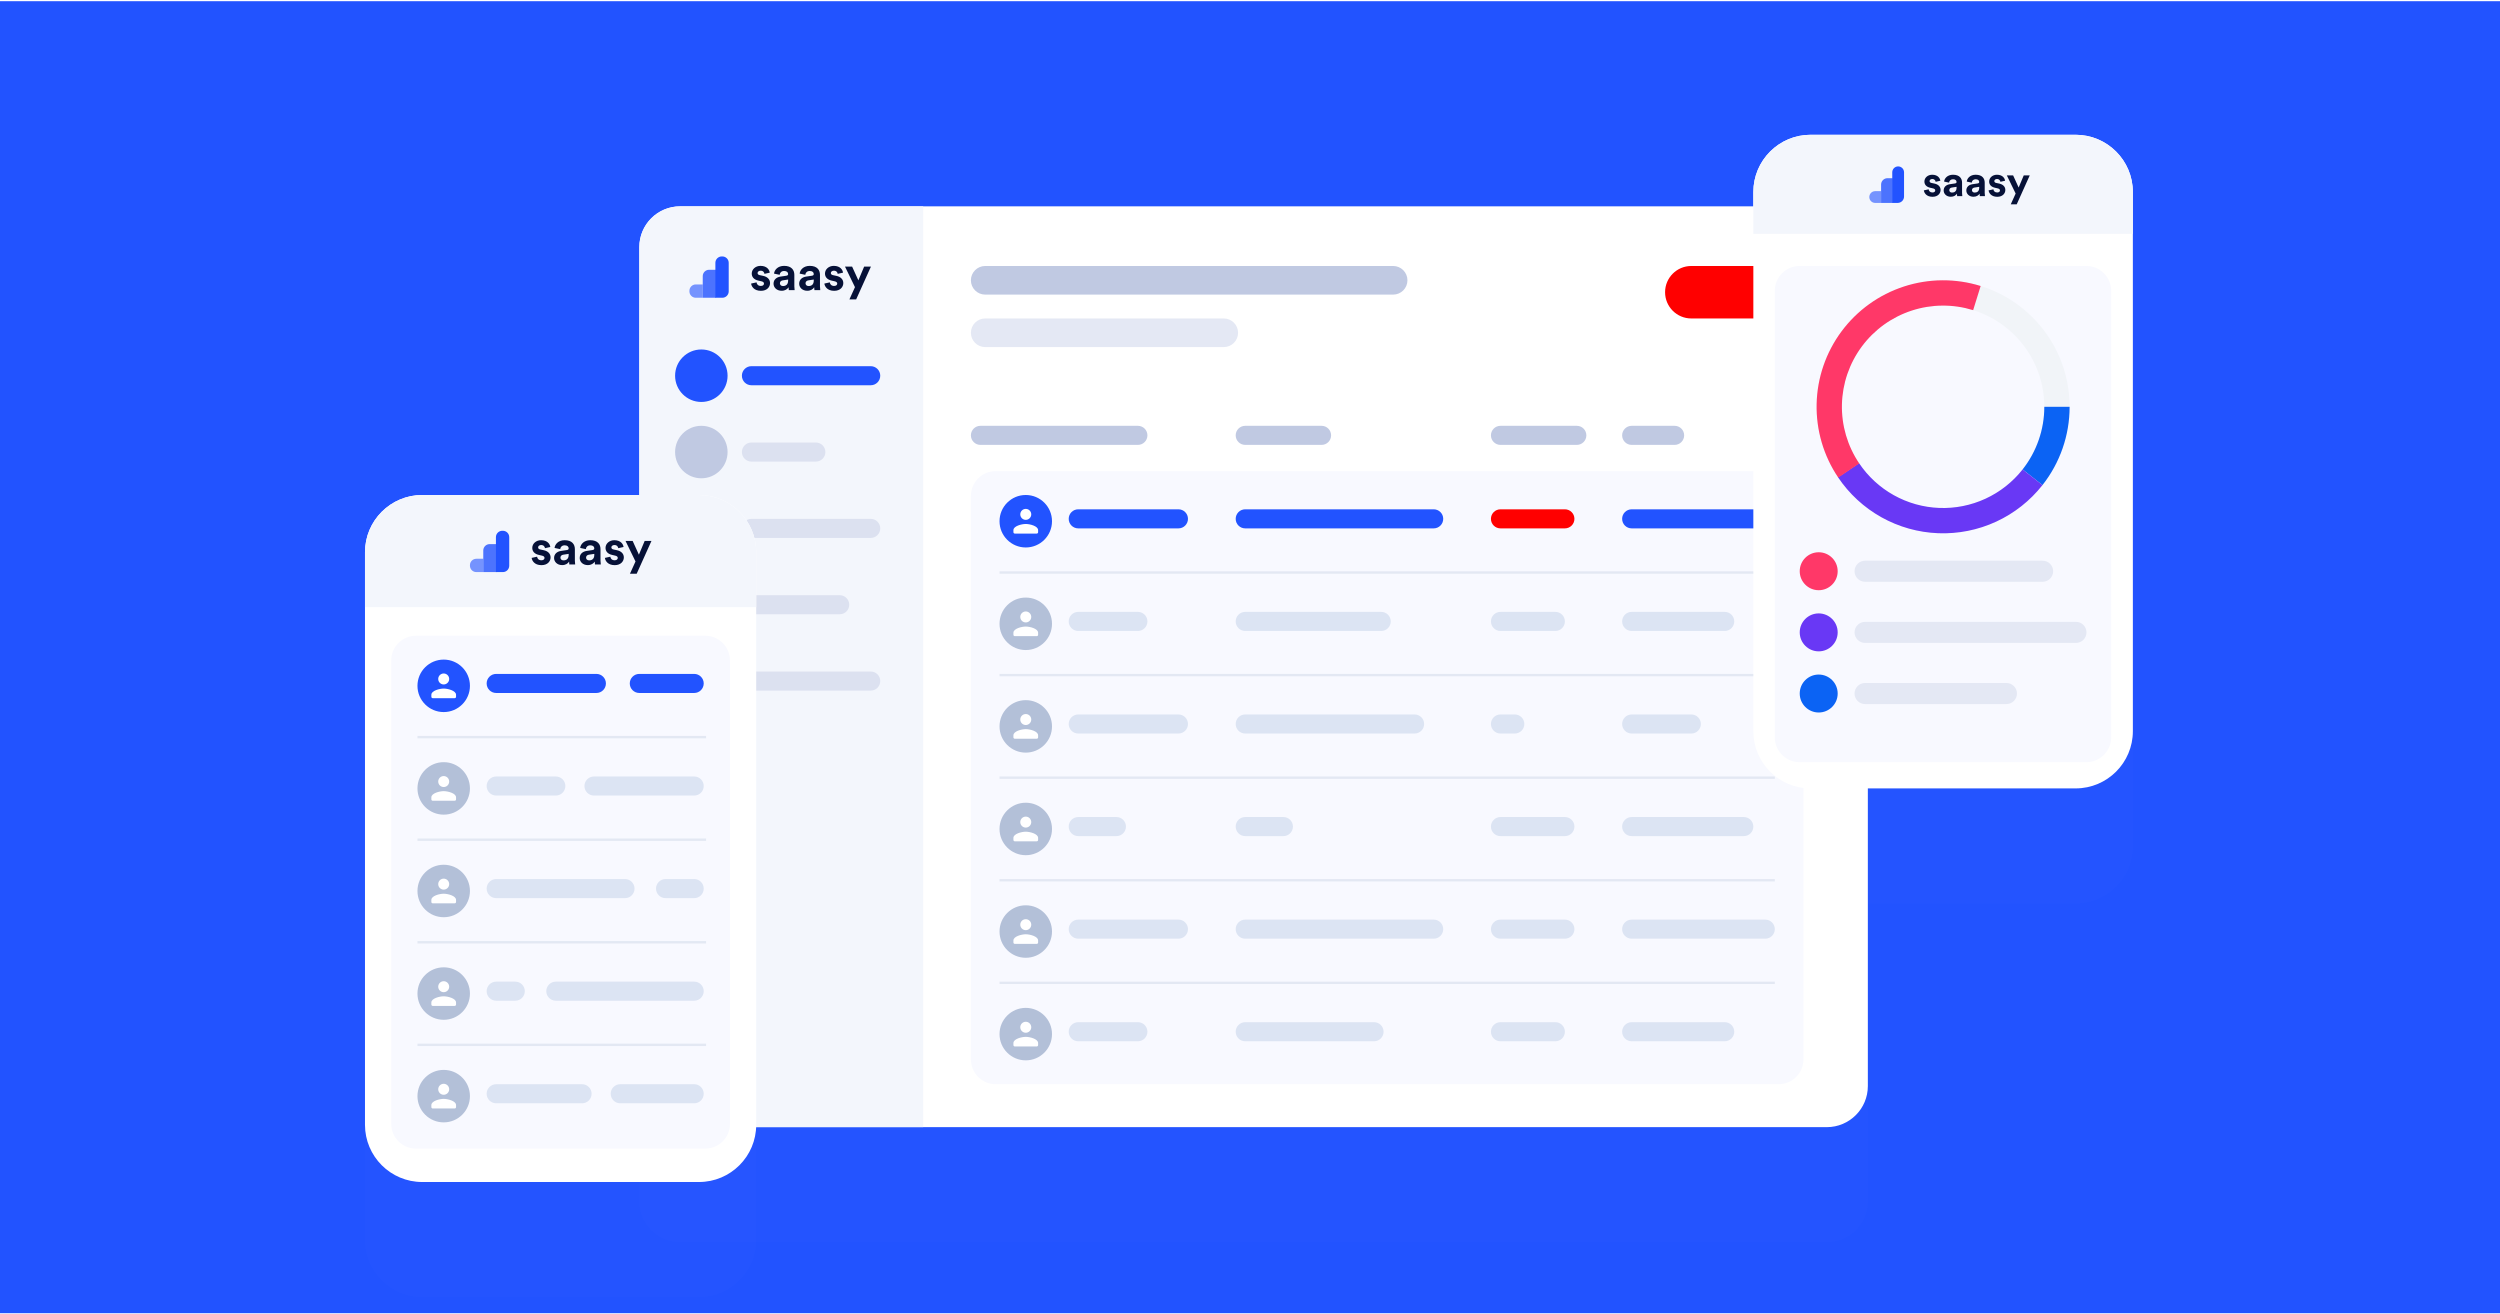 <svg width="1048" height="551" viewBox="0 0 1048 551" fill="none" xmlns="http://www.w3.org/2000/svg">
<g clip-path="url(#clip0)">
<path d="M1048 0.5H0V550.5H1048V0.5Z" fill="white"/>
<path d="M1048 0.5H0V550.5H1048V0.5Z" fill="#2253FF"/>
<g filter="url(#filter0_ddd)">
<path d="M765.786 86.5H285.214C275.707 86.5 268 94.207 268 103.714V455.286C268 464.793 275.707 472.5 285.214 472.5H765.786C775.293 472.5 783 464.793 783 455.286V103.714C783 94.207 775.293 86.5 765.786 86.5Z" fill="white" fill-opacity="0.01"/>
</g>
<path d="M765.786 86.5H285.214C275.707 86.5 268 94.207 268 103.714V455.286C268 464.793 275.707 472.5 285.214 472.5H765.786C775.293 472.5 783 464.793 783 455.286V103.714C783 94.207 775.293 86.5 765.786 86.5Z" fill="white"/>
<path d="M745.609 197.5H417.391C411.652 197.5 407 202.152 407 207.891V444.109C407 449.848 411.652 454.5 417.391 454.5H745.609C751.348 454.5 756 449.848 756 444.109V207.891C756 202.152 751.348 197.5 745.609 197.5Z" fill="#F8F9FF"/>
<path d="M419 240H744" stroke="#E3E8F3"/>
<path d="M419 283H744" stroke="#E3E8F3"/>
<path d="M419 326H744" stroke="#E3E8F3"/>
<path d="M419 369H744" stroke="#E3E8F3"/>
<path d="M419 412H744" stroke="#E3E8F3"/>
<path d="M477 178.5H411C408.791 178.5 407 180.291 407 182.5C407 184.709 408.791 186.5 411 186.5H477C479.209 186.5 481 184.709 481 182.5C481 180.291 479.209 178.5 477 178.5Z" fill="#C0C9E2"/>
<path d="M554 178.5H522C519.791 178.5 518 180.291 518 182.5C518 184.709 519.791 186.5 522 186.5H554C556.209 186.5 558 184.709 558 182.5C558 180.291 556.209 178.5 554 178.5Z" fill="#C0C9E2"/>
<path d="M661 178.5H629C626.791 178.5 625 180.291 625 182.5C625 184.709 626.791 186.5 629 186.5H661C663.209 186.5 665 184.709 665 182.5C665 180.291 663.209 178.5 661 178.5Z" fill="#C0C9E2"/>
<path d="M702 178.5H684C681.791 178.5 680 180.291 680 182.5C680 184.709 681.791 186.5 684 186.5H702C704.209 186.5 706 184.709 706 182.5C706 180.291 704.209 178.5 702 178.5Z" fill="#C0C9E2"/>
<path d="M494 213.5H452C449.791 213.5 448 215.291 448 217.5C448 219.709 449.791 221.5 452 221.5H494C496.209 221.5 498 219.709 498 217.5C498 215.291 496.209 213.5 494 213.5Z" fill="#2253FF"/>
<path d="M477 256.5H452C449.791 256.5 448 258.291 448 260.5C448 262.709 449.791 264.5 452 264.5H477C479.209 264.5 481 262.709 481 260.5C481 258.291 479.209 256.5 477 256.5Z" fill="#DCE4F3"/>
<path d="M494 299.5H452C449.791 299.5 448 301.291 448 303.5C448 305.709 449.791 307.5 452 307.5H494C496.209 307.5 498 305.709 498 303.5C498 301.291 496.209 299.5 494 299.5Z" fill="#DCE4F3"/>
<path d="M468 342.5H452C449.791 342.5 448 344.291 448 346.5C448 348.709 449.791 350.5 452 350.5H468C470.209 350.5 472 348.709 472 346.5C472 344.291 470.209 342.5 468 342.5Z" fill="#DCE4F3"/>
<path d="M494 385.5H452C449.791 385.5 448 387.291 448 389.5C448 391.709 449.791 393.5 452 393.5H494C496.209 393.5 498 391.709 498 389.5C498 387.291 496.209 385.5 494 385.5Z" fill="#DCE4F3"/>
<path d="M477 428.5H452C449.791 428.5 448 430.291 448 432.5C448 434.709 449.791 436.5 452 436.5H477C479.209 436.5 481 434.709 481 432.5C481 430.291 479.209 428.5 477 428.5Z" fill="#DCE4F3"/>
<path d="M601 213.5H522C519.791 213.5 518 215.291 518 217.5C518 219.709 519.791 221.5 522 221.5H601C603.209 221.5 605 219.709 605 217.5C605 215.291 603.209 213.5 601 213.5Z" fill="#2253FF"/>
<path d="M579 256.5H522C519.791 256.5 518 258.291 518 260.5C518 262.709 519.791 264.5 522 264.5H579C581.209 264.5 583 262.709 583 260.5C583 258.291 581.209 256.5 579 256.5Z" fill="#DCE4F3"/>
<path d="M593 299.5H522C519.791 299.5 518 301.291 518 303.5C518 305.709 519.791 307.5 522 307.5H593C595.209 307.5 597 305.709 597 303.5C597 301.291 595.209 299.5 593 299.5Z" fill="#DCE4F3"/>
<path d="M538 342.5H522C519.791 342.5 518 344.291 518 346.5C518 348.709 519.791 350.5 522 350.5H538C540.209 350.5 542 348.709 542 346.5C542 344.291 540.209 342.5 538 342.5Z" fill="#DCE4F3"/>
<path d="M601 385.5H522C519.791 385.5 518 387.291 518 389.5C518 391.709 519.791 393.5 522 393.5H601C603.209 393.5 605 391.709 605 389.5C605 387.291 603.209 385.5 601 385.5Z" fill="#DCE4F3"/>
<path d="M576 428.5H522C519.791 428.5 518 430.291 518 432.5C518 434.709 519.791 436.5 522 436.5H576C578.209 436.5 580 434.709 580 432.5C580 430.291 578.209 428.5 576 428.5Z" fill="#DCE4F3"/>
<path d="M656 213.5H629C626.791 213.5 625 215.291 625 217.5C625 219.709 626.791 221.5 629 221.5H656C658.209 221.5 660 219.709 660 217.5C660 215.291 658.209 213.5 656 213.5Z" fill="#FF0000"/>
<path d="M652 256.5H629C626.791 256.5 625 258.291 625 260.5C625 262.709 626.791 264.5 629 264.5H652C654.209 264.5 656 262.709 656 260.5C656 258.291 654.209 256.5 652 256.5Z" fill="#DCE4F3"/>
<path d="M635 299.5H629C626.791 299.5 625 301.291 625 303.5C625 305.709 626.791 307.5 629 307.5H635C637.209 307.5 639 305.709 639 303.5C639 301.291 637.209 299.5 635 299.5Z" fill="#DCE4F3"/>
<path d="M656 342.5H629C626.791 342.5 625 344.291 625 346.5C625 348.709 626.791 350.5 629 350.5H656C658.209 350.5 660 348.709 660 346.5C660 344.291 658.209 342.5 656 342.5Z" fill="#DCE4F3"/>
<path d="M656 385.5H629C626.791 385.5 625 387.291 625 389.5C625 391.709 626.791 393.5 629 393.5H656C658.209 393.5 660 391.709 660 389.5C660 387.291 658.209 385.5 656 385.5Z" fill="#DCE4F3"/>
<path d="M652 428.5H629C626.791 428.5 625 430.291 625 432.5C625 434.709 626.791 436.5 629 436.5H652C654.209 436.5 656 434.709 656 432.5C656 430.291 654.209 428.5 652 428.5Z" fill="#DCE4F3"/>
<path d="M740 213.5H684C681.791 213.5 680 215.291 680 217.5C680 219.709 681.791 221.5 684 221.5H740C742.209 221.5 744 219.709 744 217.5C744 215.291 742.209 213.5 740 213.5Z" fill="#2253FF"/>
<path d="M723 256.5H684C681.791 256.5 680 258.291 680 260.5C680 262.709 681.791 264.5 684 264.5H723C725.209 264.5 727 262.709 727 260.5C727 258.291 725.209 256.5 723 256.5Z" fill="#DCE4F3"/>
<path d="M709 299.5H684C681.791 299.5 680 301.291 680 303.5C680 305.709 681.791 307.5 684 307.5H709C711.209 307.5 713 305.709 713 303.5C713 301.291 711.209 299.5 709 299.5Z" fill="#DCE4F3"/>
<path d="M731 342.5H684C681.791 342.5 680 344.291 680 346.5C680 348.709 681.791 350.5 684 350.5H731C733.209 350.5 735 348.709 735 346.5C735 344.291 733.209 342.5 731 342.5Z" fill="#DCE4F3"/>
<path d="M740 385.5H684C681.791 385.5 680 387.291 680 389.5C680 391.709 681.791 393.5 684 393.5H740C742.209 393.5 744 391.709 744 389.5C744 387.291 742.209 385.5 740 385.5Z" fill="#DCE4F3"/>
<path d="M723 428.5H684C681.791 428.5 680 430.291 680 432.5C680 434.709 681.791 436.5 684 436.5H723C725.209 436.5 727 434.709 727 432.5C727 430.291 725.209 428.5 723 428.5Z" fill="#DCE4F3"/>
<path d="M430 229.5C436.075 229.5 441 224.575 441 218.5C441 212.425 436.075 207.5 430 207.5C423.925 207.5 419 212.425 419 218.5C419 224.575 423.925 229.5 430 229.5Z" fill="#2253FF"/>
<path d="M432.3 215.624C432.3 216.896 431.271 217.925 429.999 217.925C428.728 217.925 427.699 216.896 427.699 215.624C427.699 214.353 428.728 213.324 429.999 213.324C431.271 213.324 432.3 214.353 432.3 215.624Z" fill="white"/>
<path d="M430 219.649C428.272 219.649 424.824 220.516 424.824 222.237V223.1C424.824 223.416 425.083 223.675 425.399 223.675H434.6C434.917 223.675 435.175 223.416 435.175 223.1V222.237C435.175 220.516 431.727 219.649 430 219.649Z" fill="white"/>
<path d="M430 272.5C436.075 272.5 441 267.575 441 261.5C441 255.425 436.075 250.5 430 250.5C423.925 250.5 419 255.425 419 261.5C419 267.575 423.925 272.5 430 272.5Z" fill="#B3C0D8"/>
<path d="M432.3 258.624C432.3 259.896 431.271 260.925 429.999 260.925C428.728 260.925 427.699 259.896 427.699 258.624C427.699 257.353 428.728 256.324 429.999 256.324C431.271 256.324 432.3 257.353 432.3 258.624Z" fill="white"/>
<path d="M430 262.649C428.272 262.649 424.824 263.516 424.824 265.237V266.1C424.824 266.416 425.083 266.675 425.399 266.675H434.6C434.917 266.675 435.175 266.416 435.175 266.1V265.237C435.175 263.516 431.727 262.649 430 262.649Z" fill="white"/>
<path d="M430 315.5C436.075 315.5 441 310.575 441 304.5C441 298.425 436.075 293.5 430 293.5C423.925 293.5 419 298.425 419 304.5C419 310.575 423.925 315.5 430 315.5Z" fill="#B3C0D8"/>
<path d="M432.3 301.624C432.3 302.896 431.271 303.925 429.999 303.925C428.728 303.925 427.699 302.896 427.699 301.624C427.699 300.353 428.728 299.324 429.999 299.324C431.271 299.324 432.3 300.353 432.3 301.624Z" fill="white"/>
<path d="M430 305.649C428.272 305.649 424.824 306.516 424.824 308.237V309.1C424.824 309.416 425.083 309.675 425.399 309.675H434.6C434.917 309.675 435.175 309.416 435.175 309.1V308.237C435.175 306.516 431.727 305.649 430 305.649Z" fill="white"/>
<path d="M430 358.5C436.075 358.5 441 353.575 441 347.5C441 341.425 436.075 336.5 430 336.5C423.925 336.5 419 341.425 419 347.5C419 353.575 423.925 358.5 430 358.5Z" fill="#B3C0D8"/>
<path d="M432.3 344.624C432.3 345.896 431.271 346.925 429.999 346.925C428.728 346.925 427.699 345.896 427.699 344.624C427.699 343.353 428.728 342.324 429.999 342.324C431.271 342.324 432.3 343.353 432.3 344.624Z" fill="white"/>
<path d="M430 348.649C428.272 348.649 424.824 349.516 424.824 351.237V352.1C424.824 352.416 425.083 352.675 425.399 352.675H434.6C434.917 352.675 435.175 352.416 435.175 352.1V351.237C435.175 349.516 431.727 348.649 430 348.649Z" fill="white"/>
<path d="M430 401.5C436.075 401.5 441 396.575 441 390.5C441 384.425 436.075 379.5 430 379.5C423.925 379.5 419 384.425 419 390.5C419 396.575 423.925 401.5 430 401.5Z" fill="#B3C0D8"/>
<path d="M432.3 387.624C432.3 388.896 431.271 389.925 429.999 389.925C428.728 389.925 427.699 388.896 427.699 387.624C427.699 386.353 428.728 385.324 429.999 385.324C431.271 385.324 432.3 386.353 432.3 387.624Z" fill="white"/>
<path d="M430 391.649C428.272 391.649 424.824 392.516 424.824 394.237V395.1C424.824 395.416 425.083 395.675 425.399 395.675H434.6C434.917 395.675 435.175 395.416 435.175 395.1V394.237C435.175 392.516 431.727 391.649 430 391.649Z" fill="white"/>
<path d="M430 444.5C436.075 444.5 441 439.575 441 433.5C441 427.425 436.075 422.5 430 422.5C423.925 422.5 419 427.425 419 433.5C419 439.575 423.925 444.5 430 444.5Z" fill="#B3C0D8"/>
<path d="M432.3 430.624C432.3 431.896 431.271 432.925 429.999 432.925C428.728 432.925 427.699 431.896 427.699 430.624C427.699 429.353 428.728 428.324 429.999 428.324C431.271 428.324 432.3 429.353 432.3 430.624Z" fill="white"/>
<path d="M430 434.649C428.272 434.649 424.824 435.516 424.824 437.237V438.1C424.824 438.416 425.083 438.675 425.399 438.675H434.6C434.917 438.675 435.175 438.416 435.175 438.1V437.237C435.175 435.516 431.727 434.649 430 434.649Z" fill="white"/>
<path d="M584 111.5H413C409.686 111.5 407 114.186 407 117.5C407 120.814 409.686 123.5 413 123.5H584C587.314 123.5 590 120.814 590 117.5C590 114.186 587.314 111.5 584 111.5Z" fill="#C0C9E2"/>
<path d="M745 111.5H709C702.925 111.5 698 116.425 698 122.5C698 128.575 702.925 133.5 709 133.5H745C751.075 133.5 756 128.575 756 122.5C756 116.425 751.075 111.5 745 111.5Z" fill="#FF0000"/>
<path d="M513 133.5H413C409.686 133.5 407 136.186 407 139.5C407 142.814 409.686 145.5 413 145.5H513C516.314 145.5 519 142.814 519 139.5C519 136.186 516.314 133.5 513 133.5Z" fill="#E4E8F4"/>
<path d="M268 103.5C268 94.111 275.611 86.5 285 86.5H387V472.5H285C275.611 472.5 268 464.889 268 455.5V103.5Z" fill="#F3F6FC"/>
<path d="M314.87 118.867C314.99 119.989 316.012 121.913 318.978 121.913C321.564 121.913 322.806 120.27 322.806 118.667C322.806 117.224 321.824 116.041 319.88 115.641L318.477 115.34C317.936 115.24 317.576 114.939 317.576 114.458C317.576 113.897 318.137 113.476 318.838 113.476C319.96 113.476 320.381 114.218 320.461 114.799L322.686 114.298C322.566 113.236 321.624 111.452 318.818 111.452C316.694 111.452 315.131 112.915 315.131 114.679C315.131 116.061 315.992 117.204 317.896 117.625L319.199 117.925C319.96 118.085 320.261 118.446 320.261 118.887C320.261 119.408 319.84 119.869 318.958 119.869C317.796 119.869 317.215 119.148 317.155 118.366L314.87 118.867Z" fill="#061137"/>
<path d="M324.27 118.927C324.27 120.47 325.552 121.893 327.656 121.893C329.119 121.893 330.061 121.212 330.562 120.43C330.562 120.811 330.602 121.352 330.662 121.613H333.107C333.047 121.272 332.987 120.57 332.987 120.049V115.2C332.987 113.216 331.825 111.452 328.698 111.452C326.053 111.452 324.63 113.156 324.47 114.699L326.835 115.2C326.915 114.338 327.556 113.596 328.719 113.596C329.841 113.596 330.382 114.178 330.382 114.879C330.382 115.22 330.201 115.5 329.64 115.58L327.215 115.941C325.572 116.182 324.27 117.164 324.27 118.927ZM328.218 119.909C327.356 119.909 326.935 119.348 326.935 118.767C326.935 118.005 327.476 117.625 328.157 117.524L330.382 117.184V117.625C330.382 119.368 329.34 119.909 328.218 119.909Z" fill="#061137"/>
<path d="M335.014 118.927C335.014 120.47 336.296 121.893 338.401 121.893C339.864 121.893 340.805 121.212 341.306 120.43C341.306 120.811 341.346 121.352 341.407 121.613H343.852C343.791 121.272 343.731 120.57 343.731 120.049V115.2C343.731 113.216 342.569 111.452 339.443 111.452C336.797 111.452 335.375 113.156 335.214 114.699L337.579 115.2C337.659 114.338 338.3 113.596 339.463 113.596C340.585 113.596 341.126 114.178 341.126 114.879C341.126 115.22 340.946 115.5 340.385 115.58L337.96 115.941C336.316 116.182 335.014 117.164 335.014 118.927ZM338.962 119.909C338.1 119.909 337.679 119.348 337.679 118.767C337.679 118.005 338.22 117.625 338.902 117.524L341.126 117.184V117.625C341.126 119.368 340.084 119.909 338.962 119.909Z" fill="#061137"/>
<path d="M345.576 118.867C345.696 119.989 346.718 121.913 349.684 121.913C352.27 121.913 353.512 120.27 353.512 118.667C353.512 117.224 352.53 116.041 350.586 115.641L349.183 115.34C348.642 115.24 348.282 114.939 348.282 114.458C348.282 113.897 348.843 113.476 349.544 113.476C350.666 113.476 351.087 114.218 351.167 114.799L353.392 114.298C353.272 113.236 352.33 111.452 349.524 111.452C347.4 111.452 345.837 112.915 345.837 114.679C345.837 116.061 346.698 117.204 348.602 117.625L349.905 117.925C350.666 118.085 350.967 118.446 350.967 118.887C350.967 119.408 350.546 119.869 349.664 119.869C348.502 119.869 347.921 119.148 347.861 118.366L345.576 118.867Z" fill="#061137"/>
<path d="M358.905 125.5L365.098 111.753H362.252L359.827 117.524L357.202 111.753H354.216L358.404 120.37L356.08 125.5H358.905Z" fill="#061137"/>
<path opacity="0.6" d="M289 121.912C289 120.433 290.199 119.234 291.678 119.234H294.587V124.822H291.678C290.199 124.822 289 123.623 289 122.144V121.912Z" fill="#2253FF"/>
<path opacity="0.8" d="M294.589 115.765C294.589 114.286 295.788 113.087 297.267 113.087H300.176V124.821H294.589V115.765Z" fill="#2253FF"/>
<path d="M299.888 110.178C299.888 108.699 301.087 107.5 302.565 107.5H302.797C304.276 107.5 305.475 108.699 305.475 110.178V122.143C305.475 123.622 304.276 124.821 302.797 124.821H299.888V110.178Z" fill="#2253FF"/>
<path d="M365 153.5H315C312.791 153.5 311 155.291 311 157.5C311 159.709 312.791 161.5 315 161.5H365C367.209 161.5 369 159.709 369 157.5C369 155.291 367.209 153.5 365 153.5Z" fill="#2253FF"/>
<path d="M294 168.5C300.075 168.5 305 163.575 305 157.5C305 151.425 300.075 146.5 294 146.5C287.925 146.5 283 151.425 283 157.5C283 163.575 287.925 168.5 294 168.5Z" fill="#2253FF"/>
<path d="M342 185.5H315C312.791 185.5 311 187.291 311 189.5C311 191.709 312.791 193.5 315 193.5H342C344.209 193.5 346 191.709 346 189.5C346 187.291 344.209 185.5 342 185.5Z" fill="#DCE1F0"/>
<path d="M294 200.5C300.075 200.5 305 195.575 305 189.5C305 183.425 300.075 178.5 294 178.5C287.925 178.5 283 183.425 283 189.5C283 195.575 287.925 200.5 294 200.5Z" fill="#C0C9E2"/>
<path d="M365 217.5H315C312.791 217.5 311 219.291 311 221.5C311 223.709 312.791 225.5 315 225.5H365C367.209 225.5 369 223.709 369 221.5C369 219.291 367.209 217.5 365 217.5Z" fill="#DCE1F0"/>
<path d="M294 232.5C300.075 232.5 305 227.575 305 221.5C305 215.425 300.075 210.5 294 210.5C287.925 210.5 283 215.425 283 221.5C283 227.575 287.925 232.5 294 232.5Z" fill="#C0C9E2"/>
<path d="M365 281.5H315C312.791 281.5 311 283.291 311 285.5C311 287.709 312.791 289.5 315 289.5H365C367.209 289.5 369 287.709 369 285.5C369 283.291 367.209 281.5 365 281.5Z" fill="#DCE1F0"/>
<path d="M294 296.5C300.075 296.5 305 291.575 305 285.5C305 279.425 300.075 274.5 294 274.5C287.925 274.5 283 279.425 283 285.5C283 291.575 287.925 296.5 294 296.5Z" fill="#C0C9E2"/>
<path d="M352 249.5H315C312.791 249.5 311 251.291 311 253.5C311 255.709 312.791 257.5 315 257.5H352C354.209 257.5 356 255.709 356 253.5C356 251.291 354.209 249.5 352 249.5Z" fill="#DCE1F0"/>
<path d="M294 264.5C300.075 264.5 305 259.575 305 253.5C305 247.425 300.075 242.5 294 242.5C287.925 242.5 283 247.425 283 253.5C283 259.575 287.925 264.5 294 264.5Z" fill="#C0C9E2"/>
<g filter="url(#filter1_ddd)">
<path d="M293 207.5H177C163.745 207.5 153 218.245 153 231.5V471.5C153 484.755 163.745 495.5 177 495.5H293C306.255 495.5 317 484.755 317 471.5V231.5C317 218.245 306.255 207.5 293 207.5Z" fill="white" fill-opacity="0.01"/>
</g>
<path d="M293 207.5H177C163.745 207.5 153 218.245 153 231.5V471.5C153 484.755 163.745 495.5 177 495.5H293C306.255 495.5 317 484.755 317 471.5V231.5C317 218.245 306.255 207.5 293 207.5Z" fill="white"/>
<path d="M153 231.5C153 218.245 163.745 207.5 177 207.5H293C306.255 207.5 317 218.245 317 231.5V254.5H153V231.5Z" fill="#F3F6FC"/>
<path d="M222.87 233.867C222.99 234.989 224.012 236.913 226.978 236.913C229.564 236.913 230.806 235.27 230.806 233.667C230.806 232.224 229.824 231.041 227.88 230.641L226.477 230.34C225.936 230.24 225.576 229.939 225.576 229.458C225.576 228.897 226.137 228.476 226.838 228.476C227.96 228.476 228.381 229.218 228.461 229.799L230.686 229.298C230.566 228.236 229.624 226.452 226.818 226.452C224.694 226.452 223.131 227.915 223.131 229.679C223.131 231.061 223.992 232.204 225.896 232.625L227.199 232.925C227.96 233.085 228.261 233.446 228.261 233.887C228.261 234.408 227.84 234.869 226.958 234.869C225.796 234.869 225.215 234.148 225.155 233.366L222.87 233.867Z" fill="#061137"/>
<path d="M232.27 233.927C232.27 235.47 233.552 236.893 235.656 236.893C237.119 236.893 238.061 236.212 238.562 235.43C238.562 235.811 238.602 236.352 238.662 236.613H241.107C241.047 236.272 240.987 235.57 240.987 235.049V230.2C240.987 228.216 239.825 226.452 236.698 226.452C234.053 226.452 232.63 228.156 232.47 229.699L234.835 230.2C234.915 229.338 235.556 228.596 236.719 228.596C237.841 228.596 238.382 229.178 238.382 229.879C238.382 230.22 238.201 230.5 237.64 230.58L235.215 230.941C233.572 231.182 232.27 232.164 232.27 233.927ZM236.218 234.909C235.356 234.909 234.935 234.348 234.935 233.767C234.935 233.005 235.476 232.625 236.157 232.524L238.382 232.184V232.625C238.382 234.368 237.34 234.909 236.218 234.909Z" fill="#061137"/>
<path d="M243.014 233.927C243.014 235.47 244.296 236.893 246.401 236.893C247.864 236.893 248.805 236.212 249.306 235.43C249.306 235.811 249.346 236.352 249.407 236.613H251.852C251.791 236.272 251.731 235.57 251.731 235.049V230.2C251.731 228.216 250.569 226.452 247.443 226.452C244.797 226.452 243.375 228.156 243.214 229.699L245.579 230.2C245.659 229.338 246.3 228.596 247.463 228.596C248.585 228.596 249.126 229.178 249.126 229.879C249.126 230.22 248.946 230.5 248.385 230.58L245.96 230.941C244.316 231.182 243.014 232.164 243.014 233.927ZM246.962 234.909C246.1 234.909 245.679 234.348 245.679 233.767C245.679 233.005 246.22 232.625 246.902 232.524L249.126 232.184V232.625C249.126 234.368 248.084 234.909 246.962 234.909Z" fill="#061137"/>
<path d="M253.576 233.867C253.696 234.989 254.718 236.913 257.684 236.913C260.27 236.913 261.512 235.27 261.512 233.667C261.512 232.224 260.53 231.041 258.586 230.641L257.183 230.34C256.642 230.24 256.282 229.939 256.282 229.458C256.282 228.897 256.843 228.476 257.544 228.476C258.666 228.476 259.087 229.218 259.167 229.799L261.392 229.298C261.272 228.236 260.33 226.452 257.524 226.452C255.4 226.452 253.837 227.915 253.837 229.679C253.837 231.061 254.698 232.204 256.602 232.625L257.905 232.925C258.666 233.085 258.967 233.446 258.967 233.887C258.967 234.408 258.546 234.869 257.664 234.869C256.502 234.869 255.921 234.148 255.861 233.366L253.576 233.867Z" fill="#061137"/>
<path d="M266.905 240.5L273.098 226.753H270.252L267.827 232.524L265.202 226.753H262.216L266.404 235.37L264.08 240.5H266.905Z" fill="#061137"/>
<path opacity="0.6" d="M197 236.912C197 235.433 198.199 234.234 199.678 234.234H202.587V239.822H199.678C198.199 239.822 197 238.623 197 237.144V236.912Z" fill="#2253FF"/>
<path opacity="0.8" d="M202.589 230.765C202.589 229.286 203.788 228.087 205.267 228.087H208.176V239.821H202.589V230.765Z" fill="#2253FF"/>
<path d="M207.888 225.178C207.888 223.699 209.087 222.5 210.565 222.5H210.797C212.276 222.5 213.475 223.699 213.475 225.178V237.143C213.475 238.622 212.276 239.821 210.797 239.821H207.888V225.178Z" fill="#2253FF"/>
<path d="M295.609 266.5H174.391C168.652 266.5 164 271.152 164 276.891V471.109C164 476.848 168.652 481.5 174.391 481.5H295.609C301.348 481.5 306 476.848 306 471.109V276.891C306 271.152 301.348 266.5 295.609 266.5Z" fill="#F8F9FF"/>
<path d="M175 309H296" stroke="#E3E8F3"/>
<path d="M175 352H296" stroke="#E3E8F3"/>
<path d="M175 395H296" stroke="#E3E8F3"/>
<path d="M175 438H296" stroke="#E3E8F3"/>
<path d="M250 282.5H208C205.791 282.5 204 284.291 204 286.5C204 288.709 205.791 290.5 208 290.5H250C252.209 290.5 254 288.709 254 286.5C254 284.291 252.209 282.5 250 282.5Z" fill="#2253FF"/>
<path d="M233 325.5H208C205.791 325.5 204 327.291 204 329.5C204 331.709 205.791 333.5 208 333.5H233C235.209 333.5 237 331.709 237 329.5C237 327.291 235.209 325.5 233 325.5Z" fill="#DCE4F3"/>
<path d="M262 368.5H208C205.791 368.5 204 370.291 204 372.5C204 374.709 205.791 376.5 208 376.5H262C264.209 376.5 266 374.709 266 372.5C266 370.291 264.209 368.5 262 368.5Z" fill="#DCE4F3"/>
<path d="M216 411.5H208C205.791 411.5 204 413.291 204 415.5C204 417.709 205.791 419.5 208 419.5H216C218.209 419.5 220 417.709 220 415.5C220 413.291 218.209 411.5 216 411.5Z" fill="#DCE4F3"/>
<path d="M244 454.5H208C205.791 454.5 204 456.291 204 458.5C204 460.709 205.791 462.5 208 462.5H244C246.209 462.5 248 460.709 248 458.5C248 456.291 246.209 454.5 244 454.5Z" fill="#DCE4F3"/>
<path d="M291 282.5H268C265.791 282.5 264 284.291 264 286.5C264 288.709 265.791 290.5 268 290.5H291C293.209 290.5 295 288.709 295 286.5C295 284.291 293.209 282.5 291 282.5Z" fill="#2253FF"/>
<path d="M291 325.5H249C246.791 325.5 245 327.291 245 329.5C245 331.709 246.791 333.5 249 333.5H291C293.209 333.5 295 331.709 295 329.5C295 327.291 293.209 325.5 291 325.5Z" fill="#DCE4F3"/>
<path d="M291 368.5H279C276.791 368.5 275 370.291 275 372.5C275 374.709 276.791 376.5 279 376.5H291C293.209 376.5 295 374.709 295 372.5C295 370.291 293.209 368.5 291 368.5Z" fill="#DCE4F3"/>
<path d="M291 411.5H233C230.791 411.5 229 413.291 229 415.5C229 417.709 230.791 419.5 233 419.5H291C293.209 419.5 295 417.709 295 415.5C295 413.291 293.209 411.5 291 411.5Z" fill="#DCE4F3"/>
<path d="M291 454.5H260C257.791 454.5 256 456.291 256 458.5C256 460.709 257.791 462.5 260 462.5H291C293.209 462.5 295 460.709 295 458.5C295 456.291 293.209 454.5 291 454.5Z" fill="#DCE4F3"/>
<path d="M186 298.5C192.075 298.5 197 293.575 197 287.5C197 281.425 192.075 276.5 186 276.5C179.925 276.5 175 281.425 175 287.5C175 293.575 179.925 298.5 186 298.5Z" fill="#2253FF"/>
<path d="M188.3 284.624C188.3 285.896 187.271 286.925 185.999 286.925C184.728 286.925 183.699 285.896 183.699 284.624C183.699 283.353 184.728 282.324 185.999 282.324C187.271 282.324 188.3 283.353 188.3 284.624Z" fill="white"/>
<path d="M186 288.649C184.272 288.649 180.824 289.516 180.824 291.237V292.1C180.824 292.416 181.083 292.675 181.399 292.675H190.6C190.917 292.675 191.175 292.416 191.175 292.1V291.237C191.175 289.516 187.727 288.649 186 288.649Z" fill="white"/>
<path d="M186 341.5C192.075 341.5 197 336.575 197 330.5C197 324.425 192.075 319.5 186 319.5C179.925 319.5 175 324.425 175 330.5C175 336.575 179.925 341.5 186 341.5Z" fill="#B3C0D8"/>
<path d="M188.3 327.624C188.3 328.896 187.271 329.925 185.999 329.925C184.728 329.925 183.699 328.896 183.699 327.624C183.699 326.353 184.728 325.324 185.999 325.324C187.271 325.324 188.3 326.353 188.3 327.624Z" fill="white"/>
<path d="M186 331.649C184.272 331.649 180.824 332.516 180.824 334.237V335.1C180.824 335.416 181.083 335.675 181.399 335.675H190.6C190.917 335.675 191.175 335.416 191.175 335.1V334.237C191.175 332.516 187.727 331.649 186 331.649Z" fill="white"/>
<path d="M186 384.5C192.075 384.5 197 379.575 197 373.5C197 367.425 192.075 362.5 186 362.5C179.925 362.5 175 367.425 175 373.5C175 379.575 179.925 384.5 186 384.5Z" fill="#B3C0D8"/>
<path d="M188.3 370.624C188.3 371.896 187.271 372.925 185.999 372.925C184.728 372.925 183.699 371.896 183.699 370.624C183.699 369.353 184.728 368.324 185.999 368.324C187.271 368.324 188.3 369.353 188.3 370.624Z" fill="white"/>
<path d="M186 374.649C184.272 374.649 180.824 375.516 180.824 377.237V378.1C180.824 378.416 181.083 378.675 181.399 378.675H190.6C190.917 378.675 191.175 378.416 191.175 378.1V377.237C191.175 375.516 187.727 374.649 186 374.649Z" fill="white"/>
<path d="M186 427.5C192.075 427.5 197 422.575 197 416.5C197 410.425 192.075 405.5 186 405.5C179.925 405.5 175 410.425 175 416.5C175 422.575 179.925 427.5 186 427.5Z" fill="#B3C0D8"/>
<path d="M188.3 413.624C188.3 414.896 187.271 415.925 185.999 415.925C184.728 415.925 183.699 414.896 183.699 413.624C183.699 412.353 184.728 411.324 185.999 411.324C187.271 411.324 188.3 412.353 188.3 413.624Z" fill="white"/>
<path d="M186 417.649C184.272 417.649 180.824 418.516 180.824 420.237V421.1C180.824 421.416 181.083 421.675 181.399 421.675H190.6C190.917 421.675 191.175 421.416 191.175 421.1V420.237C191.175 418.516 187.727 417.649 186 417.649Z" fill="white"/>
<path d="M186 470.5C192.075 470.5 197 465.575 197 459.5C197 453.425 192.075 448.5 186 448.5C179.925 448.5 175 453.425 175 459.5C175 465.575 179.925 470.5 186 470.5Z" fill="#B3C0D8"/>
<path d="M188.3 456.624C188.3 457.896 187.271 458.925 185.999 458.925C184.728 458.925 183.699 457.896 183.699 456.624C183.699 455.353 184.728 454.324 185.999 454.324C187.271 454.324 188.3 455.353 188.3 456.624Z" fill="white"/>
<path d="M186 460.649C184.272 460.649 180.824 461.516 180.824 463.237V464.1C180.824 464.416 181.083 464.675 181.399 464.675H190.6C190.917 464.675 191.175 464.416 191.175 464.1V463.237C191.175 461.516 187.727 460.649 186 460.649Z" fill="white"/>
<g filter="url(#filter2_ddd)">
<path d="M870.097 56.5H759C745.745 56.5 735 67.245 735 80.5V306.5C735 319.755 745.745 330.5 759 330.5H870.097C883.352 330.5 894.097 319.755 894.097 306.5V80.5C894.097 67.245 883.352 56.5 870.097 56.5Z" fill="white" fill-opacity="0.01"/>
</g>
<path d="M870.097 56.5H759C745.745 56.5 735 67.245 735 80.5V306.5C735 319.755 745.745 330.5 759 330.5H870.097C883.352 330.5 894.097 319.755 894.097 306.5V80.5C894.097 67.245 883.352 56.5 870.097 56.5Z" fill="white"/>
<path d="M874.609 111.5H754.391C748.652 111.5 744 116.152 744 121.891V309.109C744 314.848 748.652 319.5 754.391 319.5H874.609C880.348 319.5 885 314.848 885 309.109V121.891C885 116.152 880.348 111.5 874.609 111.5Z" fill="#F8F9FF"/>
<path d="M856.26 235.042H781.845C779.405 235.042 777.426 237.021 777.426 239.461V239.461C777.426 241.902 779.405 243.881 781.845 243.881H856.26C858.701 243.881 860.68 241.902 860.68 239.461C860.68 237.021 858.701 235.042 856.26 235.042Z" fill="#E4E8F4"/>
<path d="M870.232 260.675H781.845C779.405 260.675 777.426 262.654 777.426 265.094C777.426 267.535 779.405 269.514 781.845 269.514H870.232C872.673 269.514 874.652 267.535 874.652 265.094C874.652 262.654 872.673 260.675 870.232 260.675Z" fill="#E4E8F4"/>
<path d="M841.092 286.307H781.845C779.405 286.307 777.426 288.286 777.426 290.726C777.426 293.167 779.405 295.146 781.845 295.146H841.092C843.533 295.146 845.511 293.167 845.511 290.726C845.511 288.286 843.533 286.307 841.092 286.307Z" fill="#E4E8F4"/>
<path d="M762.4 247.417C766.793 247.417 770.355 243.855 770.355 239.462C770.355 235.069 766.793 231.507 762.4 231.507C758.007 231.507 754.445 235.069 754.445 239.462C754.445 243.855 758.007 247.417 762.4 247.417Z" fill="#FF3868"/>
<path d="M762.4 273.049C766.793 273.049 770.355 269.487 770.355 265.094C770.355 260.701 766.793 257.139 762.4 257.139C758.007 257.139 754.445 260.701 754.445 265.094C754.445 269.487 758.007 273.049 762.4 273.049Z" fill="#6938F5"/>
<path d="M762.4 298.681C766.793 298.681 770.355 295.119 770.355 290.726C770.355 286.333 766.793 282.771 762.4 282.771C758.007 282.771 754.445 286.333 754.445 290.726C754.445 295.119 758.007 298.681 762.4 298.681Z" fill="#0B63F4"/>
<path d="M867.58 170.532C867.58 199.821 843.837 223.565 814.548 223.565C785.259 223.565 761.516 199.821 761.516 170.532C761.516 141.243 785.259 117.5 814.548 117.5C843.837 117.5 867.58 141.243 867.58 170.532ZM772.122 170.532C772.122 193.963 791.117 212.958 814.548 212.958C837.979 212.958 856.974 193.963 856.974 170.532C856.974 147.101 837.979 128.106 814.548 128.106C791.117 128.106 772.122 147.101 772.122 170.532Z" fill="#F1F4F8"/>
<path d="M867.58 170.532C867.58 182.44 863.572 194.002 856.202 203.355L847.871 196.79C853.768 189.308 856.974 180.059 856.974 170.532H867.58Z" fill="#0B63F4"/>
<path d="M856.205 203.351C851.029 209.921 844.373 215.174 836.779 218.68C829.186 222.186 820.871 223.846 812.513 223.525C804.156 223.205 795.993 220.912 788.69 216.834C781.388 212.756 775.154 207.008 770.497 200.061L779.307 194.155C783.033 199.713 788.02 204.311 793.862 207.573C799.704 210.836 806.234 212.67 812.92 212.927C819.606 213.184 826.258 211.855 832.333 209.05C838.408 206.245 843.733 202.043 847.874 196.788L856.205 203.351Z" fill="#6938F5"/>
<path d="M770.6 200.214C764.451 191.11 761.282 180.321 761.529 169.337C761.777 158.354 765.429 147.719 771.982 138.901C778.534 130.083 787.664 123.518 798.109 120.112C808.553 116.707 819.798 116.629 830.289 119.89L827.141 130.018C818.748 127.41 809.752 127.472 801.396 130.196C793.041 132.921 785.737 138.173 780.495 145.227C775.253 152.282 772.331 160.79 772.133 169.576C771.935 178.363 774.47 186.994 779.389 194.277L770.6 200.214Z" fill="#FF3868"/>
<path d="M735 80.5C735 67.245 745.745 56.5 759 56.5H870.097C883.352 56.5 894.097 67.245 894.097 80.5V98.042H735V80.5Z" fill="#F3F6FC"/>
<path d="M806.48 79.805C806.587 80.797 807.49 82.497 810.112 82.497C812.397 82.497 813.495 81.045 813.495 79.628C813.495 78.352 812.627 77.307 810.909 76.953L809.669 76.687C809.191 76.599 808.872 76.333 808.872 75.908C808.872 75.412 809.368 75.04 809.988 75.04C810.98 75.04 811.352 75.695 811.422 76.209L813.389 75.766C813.282 74.827 812.45 73.251 809.97 73.251C808.092 73.251 806.711 74.544 806.711 76.103C806.711 77.325 807.472 78.335 809.155 78.707L810.306 78.972C810.98 79.114 811.245 79.433 811.245 79.823C811.245 80.283 810.873 80.69 810.094 80.69C809.067 80.69 808.553 80.053 808.5 79.362L806.48 79.805Z" fill="#061137"/>
<path d="M814.788 79.858C814.788 81.222 815.922 82.479 817.782 82.479C819.075 82.479 819.907 81.877 820.35 81.186C820.35 81.523 820.386 82.001 820.439 82.231H822.6C822.547 81.93 822.494 81.31 822.494 80.85V76.563C822.494 74.81 821.466 73.251 818.703 73.251C816.365 73.251 815.107 74.757 814.966 76.121L817.056 76.563C817.126 75.802 817.693 75.146 818.721 75.146C819.713 75.146 820.191 75.66 820.191 76.28C820.191 76.581 820.031 76.829 819.535 76.9L817.392 77.219C815.94 77.431 814.788 78.299 814.788 79.858ZM818.278 80.726C817.516 80.726 817.144 80.23 817.144 79.716C817.144 79.043 817.622 78.707 818.225 78.618L820.191 78.317V78.707C820.191 80.248 819.27 80.726 818.278 80.726Z" fill="#061137"/>
<path d="M824.285 79.858C824.285 81.222 825.418 82.479 827.278 82.479C828.571 82.479 829.404 81.877 829.847 81.186C829.847 81.523 829.882 82.001 829.935 82.231H832.096C832.043 81.93 831.99 81.31 831.99 80.85V76.563C831.99 74.81 830.963 73.251 828.199 73.251C825.861 73.251 824.604 74.757 824.462 76.121L826.552 76.563C826.623 75.802 827.19 75.146 828.217 75.146C829.209 75.146 829.687 75.66 829.687 76.28C829.687 76.581 829.528 76.829 829.032 76.9L826.889 77.219C825.436 77.431 824.285 78.299 824.285 79.858ZM827.774 80.726C827.013 80.726 826.641 80.23 826.641 79.716C826.641 79.043 827.119 78.707 827.721 78.618L829.687 78.317V78.707C829.687 80.248 828.766 80.726 827.774 80.726Z" fill="#061137"/>
<path d="M833.621 79.805C833.727 80.797 834.63 82.497 837.252 82.497C839.537 82.497 840.635 81.045 840.635 79.628C840.635 78.352 839.767 77.307 838.049 76.953L836.809 76.687C836.331 76.599 836.012 76.333 836.012 75.908C836.012 75.412 836.508 75.04 837.128 75.04C838.12 75.04 838.492 75.695 838.563 76.209L840.529 75.766C840.422 74.827 839.59 73.251 837.11 73.251C835.233 73.251 833.851 74.544 833.851 76.103C833.851 77.325 834.613 78.335 836.295 78.707L837.447 78.972C838.12 79.114 838.385 79.433 838.385 79.823C838.385 80.283 838.013 80.69 837.234 80.69C836.207 80.69 835.693 80.053 835.64 79.362L833.621 79.805Z" fill="#061137"/>
<path d="M845.402 85.668L850.875 73.517H848.36L846.217 78.618L843.896 73.517H841.257L844.959 81.133L842.904 85.668H845.402Z" fill="#061137"/>
<path opacity="0.6" d="M783.613 82.599C783.613 81.235 784.719 80.13 786.083 80.13H788.552V85.069H786.083C784.719 85.069 783.613 83.963 783.613 82.599Z" fill="#2253FF"/>
<path opacity="0.8" d="M788.554 77.374C788.554 75.895 789.753 74.696 791.231 74.696H793.492V85.067H788.554V77.374Z" fill="#2253FF"/>
<path d="M793.235 72.227C793.235 70.863 794.341 69.758 795.705 69.758C797.068 69.758 798.174 70.863 798.174 72.227V82.39C798.174 83.869 796.975 85.067 795.496 85.067H793.235V72.227Z" fill="#2253FF"/>
</g>
<defs>
<filter id="filter0_ddd" x="164.71" y="26.5" width="721.58" height="592.58" filterUnits="userSpaceOnUse" color-interpolation-filters="sRGB">
<feFlood flood-opacity="0" result="BackgroundImageFix"/>
<feColorMatrix in="SourceAlpha" type="matrix" values="0 0 0 0 0 0 0 0 0 0 0 0 0 0 0 0 0 0 127 0"/>
<feOffset dy="8.632"/>
<feGaussianBlur stdDeviation="22.813"/>
<feColorMatrix type="matrix" values="0 0 0 0 0.133 0 0 0 0 0.322 0 0 0 0 0.98 0 0 0 0.39 0"/>
<feBlend mode="normal" in2="BackgroundImageFix" result="effect1_dropShadow"/>
<feColorMatrix in="SourceAlpha" type="matrix" values="0 0 0 0 0 0 0 0 0 0 0 0 0 0 0 0 0 0 127 0"/>
<feOffset dy="43.29"/>
<feGaussianBlur stdDeviation="51.645"/>
<feColorMatrix type="matrix" values="0 0 0 0 0.03 0 0 0 0 0.143 0 0 0 0 0.546 0 0 0 0.26 0"/>
<feBlend mode="normal" in2="effect1_dropShadow" result="effect2_dropShadow"/>
<feColorMatrix in="SourceAlpha" type="matrix" values="0 0 0 0 0 0 0 0 0 0 0 0 0 0 0 0 0 0 127 0"/>
<feOffset dy="-3.699"/>
<feGaussianBlur stdDeviation="14.315"/>
<feColorMatrix type="matrix" values="0 0 0 0 0 0 0 0 0 0 0 0 0 0 0 0 0 0 0.07 0"/>
<feBlend mode="normal" in2="effect2_dropShadow" result="effect3_dropShadow"/>
<feBlend mode="normal" in="SourceGraphic" in2="effect3_dropShadow" result="shape"/>
</filter>
<filter id="filter1_ddd" x="49.71" y="147.5" width="370.58" height="494.58" filterUnits="userSpaceOnUse" color-interpolation-filters="sRGB">
<feFlood flood-opacity="0" result="BackgroundImageFix"/>
<feColorMatrix in="SourceAlpha" type="matrix" values="0 0 0 0 0 0 0 0 0 0 0 0 0 0 0 0 0 0 127 0"/>
<feOffset dy="8.632"/>
<feGaussianBlur stdDeviation="27.815"/>
<feColorMatrix type="matrix" values="0 0 0 0 0.133 0 0 0 0 0.322 0 0 0 0 0.98 0 0 0 0.12 0"/>
<feBlend mode="normal" in2="BackgroundImageFix" result="effect1_dropShadow"/>
<feColorMatrix in="SourceAlpha" type="matrix" values="0 0 0 0 0 0 0 0 0 0 0 0 0 0 0 0 0 0 127 0"/>
<feOffset dy="43.29"/>
<feGaussianBlur stdDeviation="51.645"/>
<feColorMatrix type="matrix" values="0 0 0 0 0.03 0 0 0 0 0.143 0 0 0 0 0.546 0 0 0 0.05 0"/>
<feBlend mode="normal" in2="effect1_dropShadow" result="effect2_dropShadow"/>
<feColorMatrix in="SourceAlpha" type="matrix" values="0 0 0 0 0 0 0 0 0 0 0 0 0 0 0 0 0 0 127 0"/>
<feOffset dy="-3.699"/>
<feGaussianBlur stdDeviation="24.315"/>
<feColorMatrix type="matrix" values="0 0 0 0 0.035 0 0 0 0 0.077 0 0 0 0 0.225 0 0 0 0.04 0"/>
<feBlend mode="normal" in2="effect2_dropShadow" result="effect3_dropShadow"/>
<feBlend mode="normal" in="SourceGraphic" in2="effect3_dropShadow" result="shape"/>
</filter>
<filter id="filter2_ddd" x="631.71" y="-3.5" width="365.677" height="480.58" filterUnits="userSpaceOnUse" color-interpolation-filters="sRGB">
<feFlood flood-opacity="0" result="BackgroundImageFix"/>
<feColorMatrix in="SourceAlpha" type="matrix" values="0 0 0 0 0 0 0 0 0 0 0 0 0 0 0 0 0 0 127 0"/>
<feOffset dy="8.632"/>
<feGaussianBlur stdDeviation="27.815"/>
<feColorMatrix type="matrix" values="0 0 0 0 0.133 0 0 0 0 0.322 0 0 0 0 0.98 0 0 0 0.12 0"/>
<feBlend mode="normal" in2="BackgroundImageFix" result="effect1_dropShadow"/>
<feColorMatrix in="SourceAlpha" type="matrix" values="0 0 0 0 0 0 0 0 0 0 0 0 0 0 0 0 0 0 127 0"/>
<feOffset dy="43.29"/>
<feGaussianBlur stdDeviation="51.645"/>
<feColorMatrix type="matrix" values="0 0 0 0 0.03 0 0 0 0 0.143 0 0 0 0 0.546 0 0 0 0.05 0"/>
<feBlend mode="normal" in2="effect1_dropShadow" result="effect2_dropShadow"/>
<feColorMatrix in="SourceAlpha" type="matrix" values="0 0 0 0 0 0 0 0 0 0 0 0 0 0 0 0 0 0 127 0"/>
<feOffset dy="-3.699"/>
<feGaussianBlur stdDeviation="24.315"/>
<feColorMatrix type="matrix" values="0 0 0 0 0.035 0 0 0 0 0.077 0 0 0 0 0.225 0 0 0 0.04 0"/>
<feBlend mode="normal" in2="effect2_dropShadow" result="effect3_dropShadow"/>
<feBlend mode="normal" in="SourceGraphic" in2="effect3_dropShadow" result="shape"/>
</filter>
<clipPath id="clip0">
<rect width="1048" height="550" fill="white" transform="translate(0 0.5)"/>
</clipPath>
</defs>
</svg>
